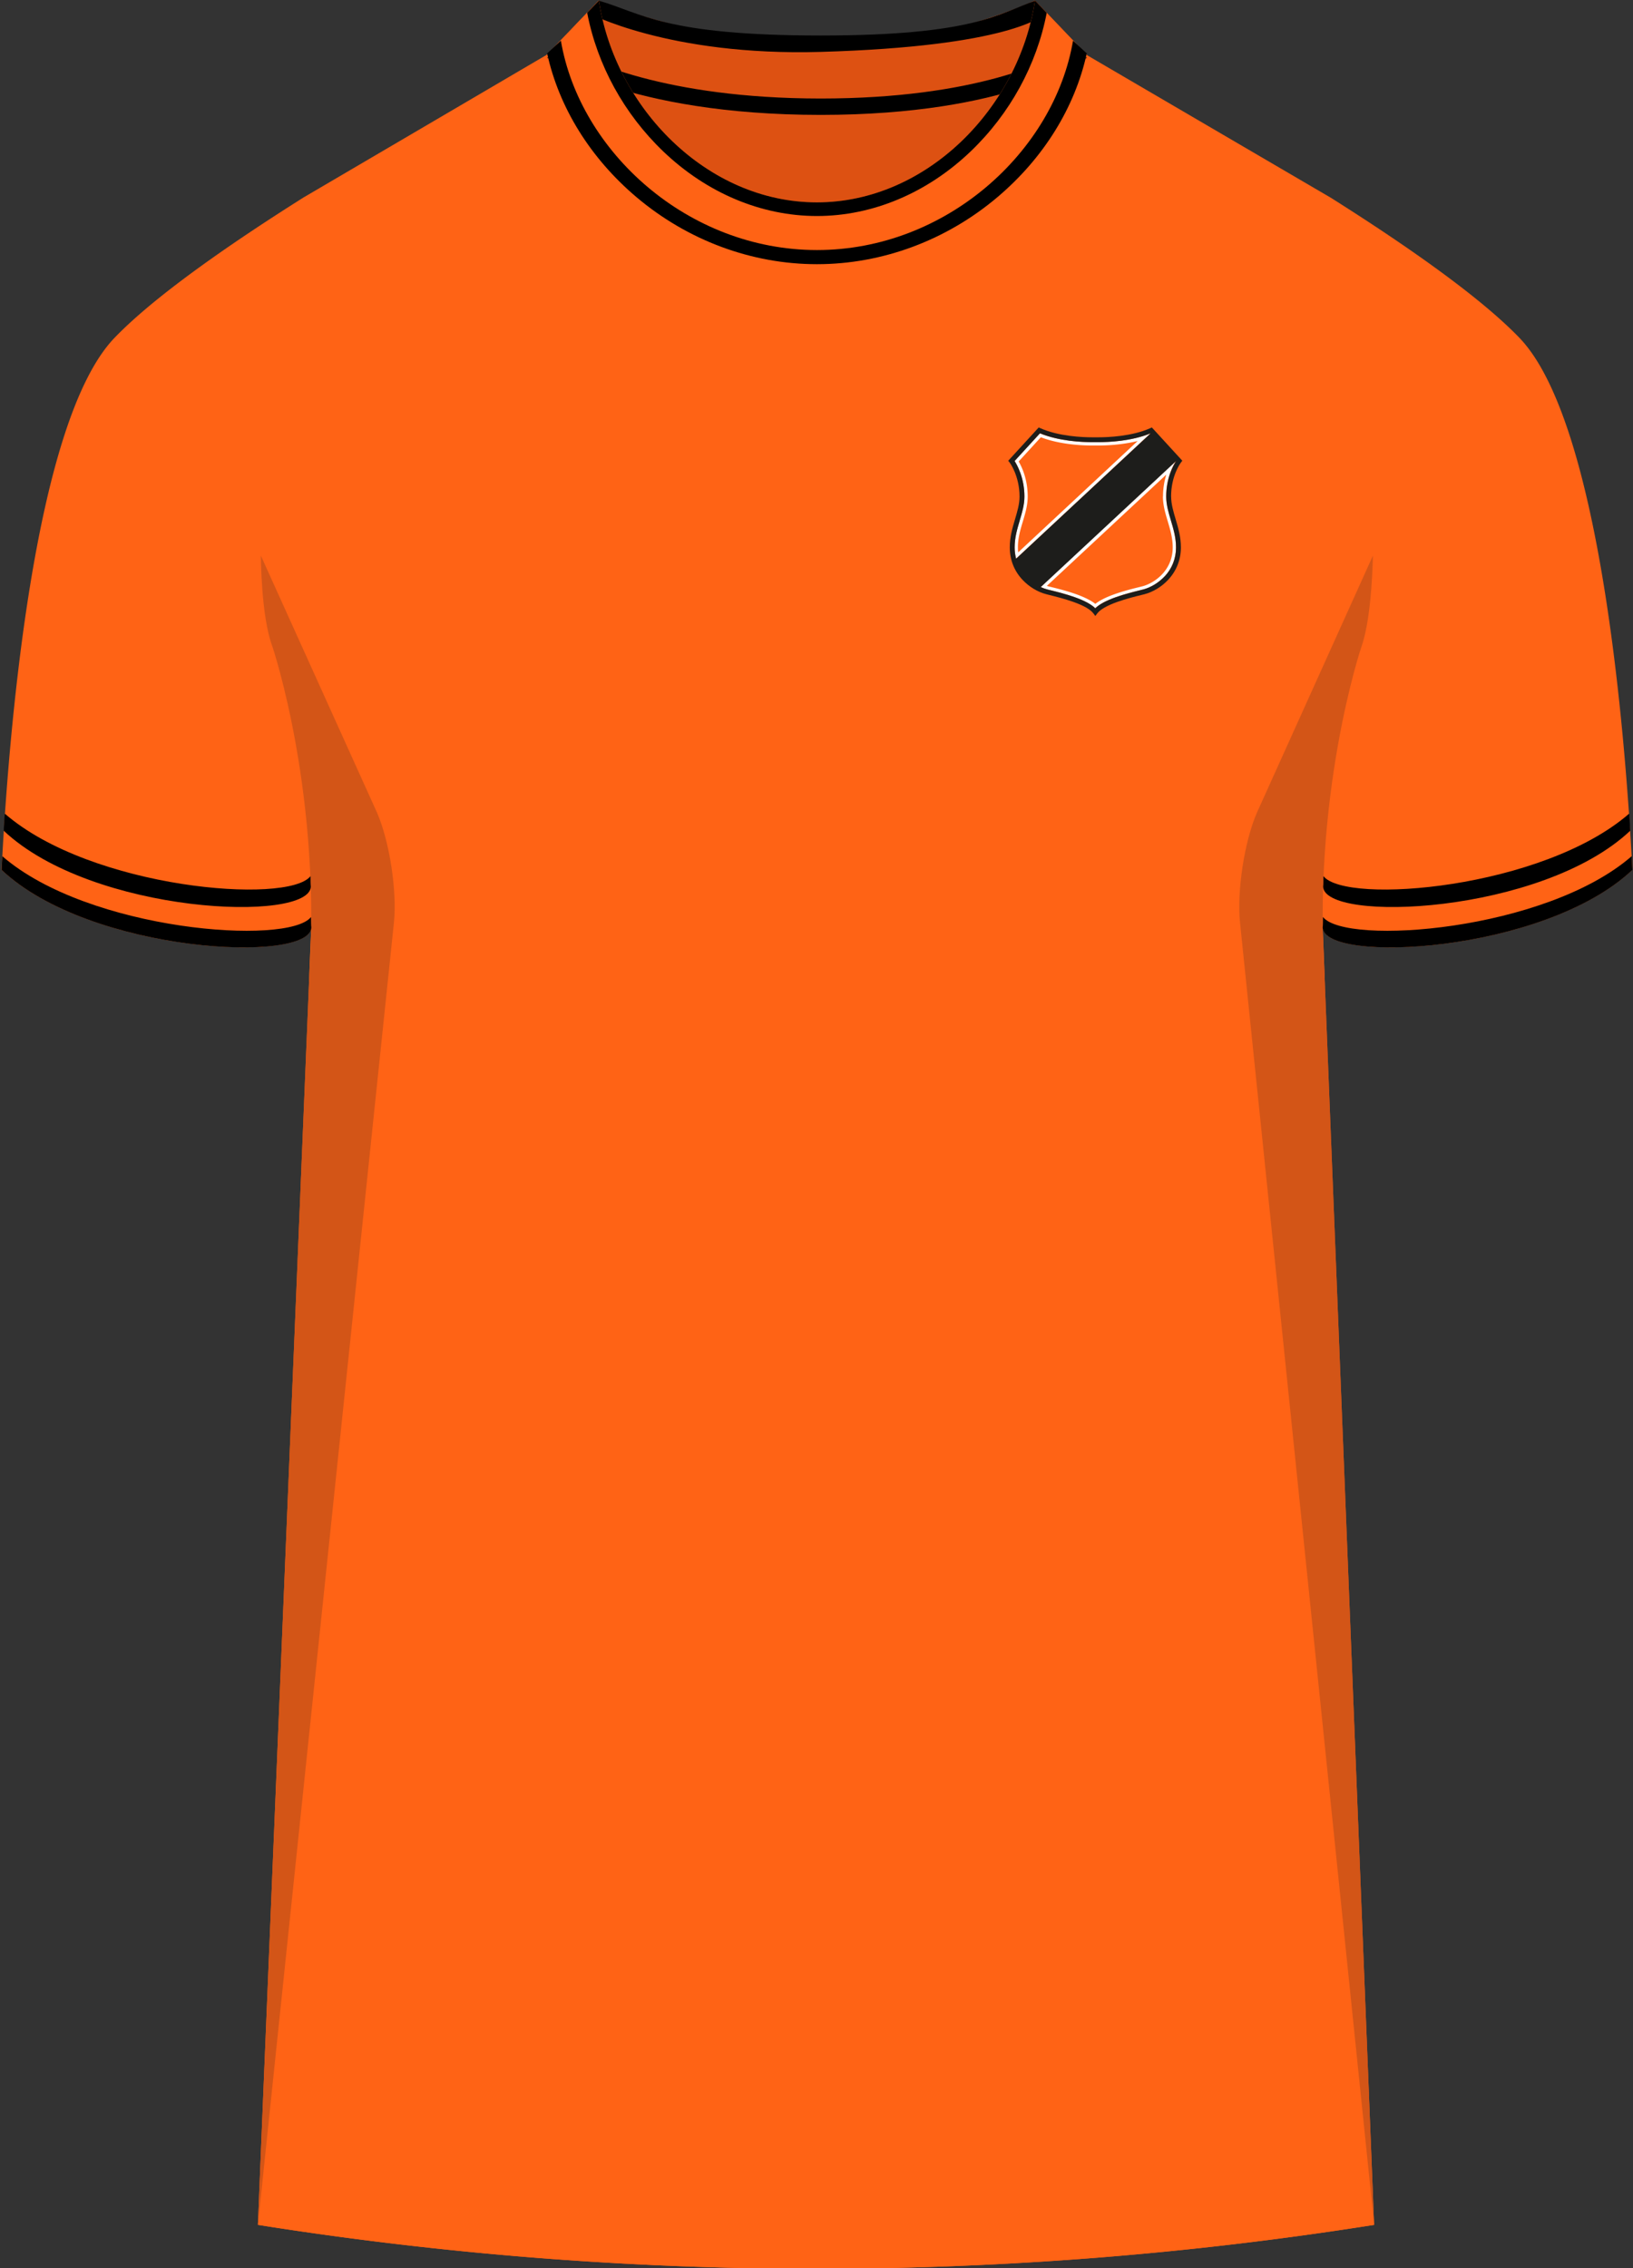 <svg xmlns="http://www.w3.org/2000/svg" viewBox="0 0 360 500"><rect x="0" y="0" width="360" height="500" fill="#333333" stroke="none"/><defs><style>.cls-1{fill:#fff}.cls-2{fill:#ff6315}.cls-3{fill:#dd5112}.cls-4,.cls-5{fill:#241f20}.cls-6{fill:#1d1d1b}.cls-7{isolation:isolate}.cls-8{mix-blend-mode:multiply;opacity:.2}.cls-5{opacity:.5}</style></defs><g class="cls-7"><g id="Laag_1" data-name="Laag 1"><g id="FC_Volendam" data-name="FC Volendam"><path id="Jersey_Color" d="M293.25 43.51c16.69 10.52 32.92 21.85 41.69 30.94 18.05 18.72 23.45 88.61 24.92 117.3-19.56 18.44-68.2 20.76-68.28 12.63l11.35 286.08a786.54 786.54 0 0 1-246.07 0l11.77-286.08c-.08 8.13-48.73 5.8-68.28-12.63 1.47-28.68 6.87-98.58 24.92-117.3 8.76-9.09 24.99-20.42 41.68-30.94l53.58-31.43L131.93.15s48.24 21.23 96.19 0l10.74 11.56 54.38 31.8Z" class="cls-2" data-name="Jersey Color"/><path id="Body" d="M234.57 24.75s83.44 51.73 65.59 117.7c0 0-8.95 26.4-8.59 61.93l11.35 286.08a786.54 786.54 0 0 1-246.07 0l11.77-286.08c.37-35.53-8.59-61.93-8.59-61.93C42 78.47 125.67 25.24 125.67 25.24l108.9-.5Z" class="cls-2"/><g id="Cuffs"><path d="M.36 191.77c.24-4.71.01-.27.16-3.02 19.01 16.51 63.01 19.77 68.05 13.4 0 2.29.07 2.25.07 2.25-.08 8.13-48.73 5.8-68.28-12.63Z"/><path d="M.82 183.13c.24-4.71.24-3.46.26-3.75 19.01 16.51 62.34 20.13 67.38 13.76 0 2.29.07 2.25.07 2.25-.08 8.13-48.15 6.18-67.71-12.26Z"/></g><g id="Cuffs-2" data-name="Cuffs"><path d="M359.86 191.77c-.24-4.71-.01-.27-.16-3.02-19.01 16.51-63.01 19.77-68.05 13.4 0 2.29-.07 2.25-.07 2.25.08 8.13 48.73 5.8 68.28-12.63Z"/><path d="M359.39 183.13c-.24-4.71-.24-3.46-.26-3.75-19.01 16.51-62.34 20.13-67.38 13.76 0 2.29-.07 2.25-.07 2.25.08 8.13 48.15 6.18 67.71-12.26Z"/></g><g id="Shading" class="cls-8"><path d="M68.02 217.8c3.28-42.1-7.99-75.36-8-75.36-2.5-6.71-2.51-19.95-2.51-19.95l25.62 56.68c2.77 6.4 4.43 17.31 3.71 24.25L56.86 490.46 68.03 217.8ZM292.18 217.8c-3.28-42.1 7.98-75.36 8-75.36 2.33-6.68 2.48-19.95 2.48-19.95l-25.58 56.68c-2.77 6.4-4.43 17.31-3.71 24.25l29.57 287.04-10.75-272.66Z" class="cls-4"/><path d="M157.15 38.08c-13.27-8-22.9-22.41-25.22-37.93 0 0 7.46 3.28 19.43 5.98 0 0-1.6 11.6 5.79 31.96Z" class="cls-5"/></g><g id="Collar"><g><path d="M228.22.15c-47.95 21.23-96.19 0-96.19 0l-11.4 11.93s17.44 12.57 60.3 12.58c41.56-.02 57.7-11.83 58.66-12.58L228.22.15Z" class="cls-3"/><path d="M132.03.15c9.56 2.8 14.61 7.67 48.9 7.68 34-.01 39.26-4.88 47.3-7.68l2.52 2.7c-.96.76-8.27 7.38-49.82 8.59-33.62.97-51.48-8.69-51.48-8.69l2.58-2.6Z"/><path d="M180.1 44.61c-17.16 0-32.32-10.49-40.97-24.93 9.66 2.65 23.39 4.98 41.81 4.98 17.62 0 30.67-2.14 39.93-4.64-8.69 14.27-23.74 24.59-40.77 24.59Z" class="cls-3"/></g><path d="M123.27 9.95c5.68 3.31 23.37 11.75 57.66 11.77 34-.01 50.71-8.23 56.14-11.61l2.52 2.63c-.96.76-17.1 12.57-58.66 12.59-42.86-.02-60.3-12.59-60.3-12.59l2.64-2.78Z"/><g><path d="M228.16.15c-3.51 23.5-23.8 44.46-48.07 44.46S135.54 23.65 132.03.15L120.6 12.08c8.29 30.12 33.85 45.24 59.49 45.39 25.64-.14 51.2-15.27 59.49-45.39L228.16.15Z" class="cls-2"/><path d="M228.16.15c-3.51 23.5-23.8 44.46-48.07 44.46S135.54 23.65 132.03.15l-2.58 2.7c2.21 11.47 8.11 22.24 16.76 30.52 9.6 9.19 21.64 14.25 33.89 14.25s24.29-5.06 33.89-14.25c8.65-8.28 14.54-19.04 16.76-30.52l-2.58-2.7Z"/><path d="M236.55 8.97c-4.13 24.4-27.95 46.15-56.45 46.15s-52.32-21.76-56.45-46.15l-3.03 2.8c2.6 11.91 9.52 23.08 19.68 31.68 11.28 9.54 25.41 14.79 39.8 14.79s28.53-5.25 39.8-14.79c10.16-8.59 17.08-19.77 19.68-31.68l-3.03-2.8Z"/></g></g><g><path d="m241.46 137.71-1.25-1.81c-.27-.39-1.15-1.2-3.95-2.2-1.89-.67-3.92-1.18-5.14-1.48-.27-.07-.51-.13-.71-.18-2.1-.54-4.2-1.81-5.78-3.48-2.04-2.16-3.11-4.89-3.11-7.88 0-2.51.62-4.59 1.22-6.59.48-1.62.94-3.14.94-4.64 0-4.17-1.88-6.73-1.9-6.76l-.92-1.19 1.01-1.11 6.84-7.46.97.44c3.87 1.76 9.01 1.95 11.04 1.95h1.46c2.03 0 7.17-.19 11.04-1.95l.97-.44 7.87 8.58-.93 1.2c-.08.1-1.9 2.65-1.9 6.75 0 1.5.45 3.02.94 4.64.6 2.01 1.22 4.08 1.22 6.59 0 2.99-1.08 5.71-3.11 7.88-1.57 1.67-3.68 2.94-5.78 3.48-.2.05-.43.11-.7.18-1.22.3-3.26.8-5.14 1.48-2.8 1-3.68 1.81-3.95 2.2l-1.25 1.81Z" class="cls-2"/><g><path d="M229.43 129.41c.5.23 1.01.41 1.51.54 0 0 .7.18.7.17 1.26.31 3.36.83 5.34 1.54 2.13.76 3.59 1.56 4.47 2.42.88-.86 2.35-1.66 4.48-2.42 1.99-.71 4.1-1.23 5.35-1.54l.58-.15s.08-.02.11-.02c1.71-.44 3.44-1.49 4.74-2.87a9.2 9.2 0 0 0 2.53-6.4c0-2.2-.55-4.03-1.13-5.98-.5-1.69-1.03-3.44-1.03-5.26 0-4.21 1.65-7.03 2.17-7.82l-29.83 27.78Zm26.94-19.96c0 1.92.54 3.72 1.06 5.46.56 1.89 1.1 3.68 1.1 5.77 0 2.25-.81 4.29-2.33 5.91-1.19 1.27-2.84 2.27-4.4 2.67l-.68.17c-1.27.31-3.4.84-5.42 1.56-1.88.67-3.27 1.37-4.23 2.13-.96-.76-2.35-1.45-4.23-2.13-2.02-.72-4.14-1.25-5.41-1.56l-.69-.17c-.12-.03-.24-.07-.36-.1l26.34-24.54c-.41 1.31-.73 2.94-.73 4.84ZM253.66 95.52c-4.19 1.75-9.39 1.95-11.47 1.95h-1.46c-2.08 0-7.28-.2-11.47-1.95-.44.48-5.57 6.08-5.6 6.11.53.81 2.17 3.68 2.17 7.82 0 1.81-.5 3.49-1.03 5.26-.58 1.94-1.13 3.78-1.13 5.98 0 .86.11 1.68.32 2.47l29.66-27.64Zm-29.2 26.23c-.04-.35-.06-.7-.06-1.06 0-2.09.53-3.88 1.1-5.77.52-1.74 1.06-3.54 1.06-5.46 0-3.77-1.27-6.49-1.99-7.73 1.06-1.15 3.39-3.7 4.89-5.34 4.22 1.63 9.22 1.82 11.28 1.82h1.45c1.64 0 5.13-.13 8.61-.99l-26.33 24.54Z" class="cls-1"/></g><path d="M258.17 109.45c0-4.38 1.89-7.09 2.1-7.39s.38-.5.38-.5l-.31-.33-6.41-7-.35.16c-4.06 1.81-9.32 2.01-11.39 2.01h-1.45c-2.08 0-7.34-.2-11.4-2.01l-.35-.16-6.31 6.89-.41.45.38.49s2.11 2.89 2.11 7.4c0 1.66-.48 3.25-.98 4.95-.6 2.02-1.17 3.93-1.17 6.28 0 2.71.97 5.18 2.82 7.14 1.44 1.53 3.35 2.69 5.26 3.17l.7.18c1.24.31 3.31.82 5.24 1.51 2.28.81 3.76 1.66 4.41 2.53l.43.57.43-.57c.65-.86 2.13-1.71 4.41-2.53 1.94-.69 4.01-1.21 5.25-1.51l.69-.17c1.91-.49 3.83-1.65 5.26-3.18 1.84-1.96 2.82-4.43 2.82-7.14 0-2.35-.57-4.26-1.17-6.29-.48-1.62-.98-3.29-.98-4.95Zm-33.36 5.26c.53-1.77 1.03-3.44 1.03-5.26 0-4.14-1.64-7.01-2.17-7.82.03-.03 5.16-5.63 5.6-6.11 4.19 1.75 9.39 1.95 11.47 1.95h1.46c2.08 0 7.28-.2 11.47-1.95l-29.66 27.64c-.21-.79-.32-1.62-.32-2.47 0-2.2.55-4.03 1.13-5.98Zm31.91 12.38c-1.3 1.38-3.03 2.43-4.74 2.87-.04 0-.07.01-.11.02l-.58.15c-1.26.31-3.36.83-5.35 1.54-2.13.76-3.59 1.56-4.48 2.42-.88-.86-2.35-1.66-4.47-2.42-1.99-.71-4.09-1.23-5.34-1.54l-.7-.17c-.51-.13-1.01-.31-1.51-.54l29.83-27.78c-.52.79-2.17 3.61-2.17 7.82 0 1.81.52 3.56 1.03 5.26.58 1.94 1.13 3.78 1.13 5.98 0 2.43-.87 4.65-2.53 6.4Z" class="cls-6"/></g></g></g></g></svg>